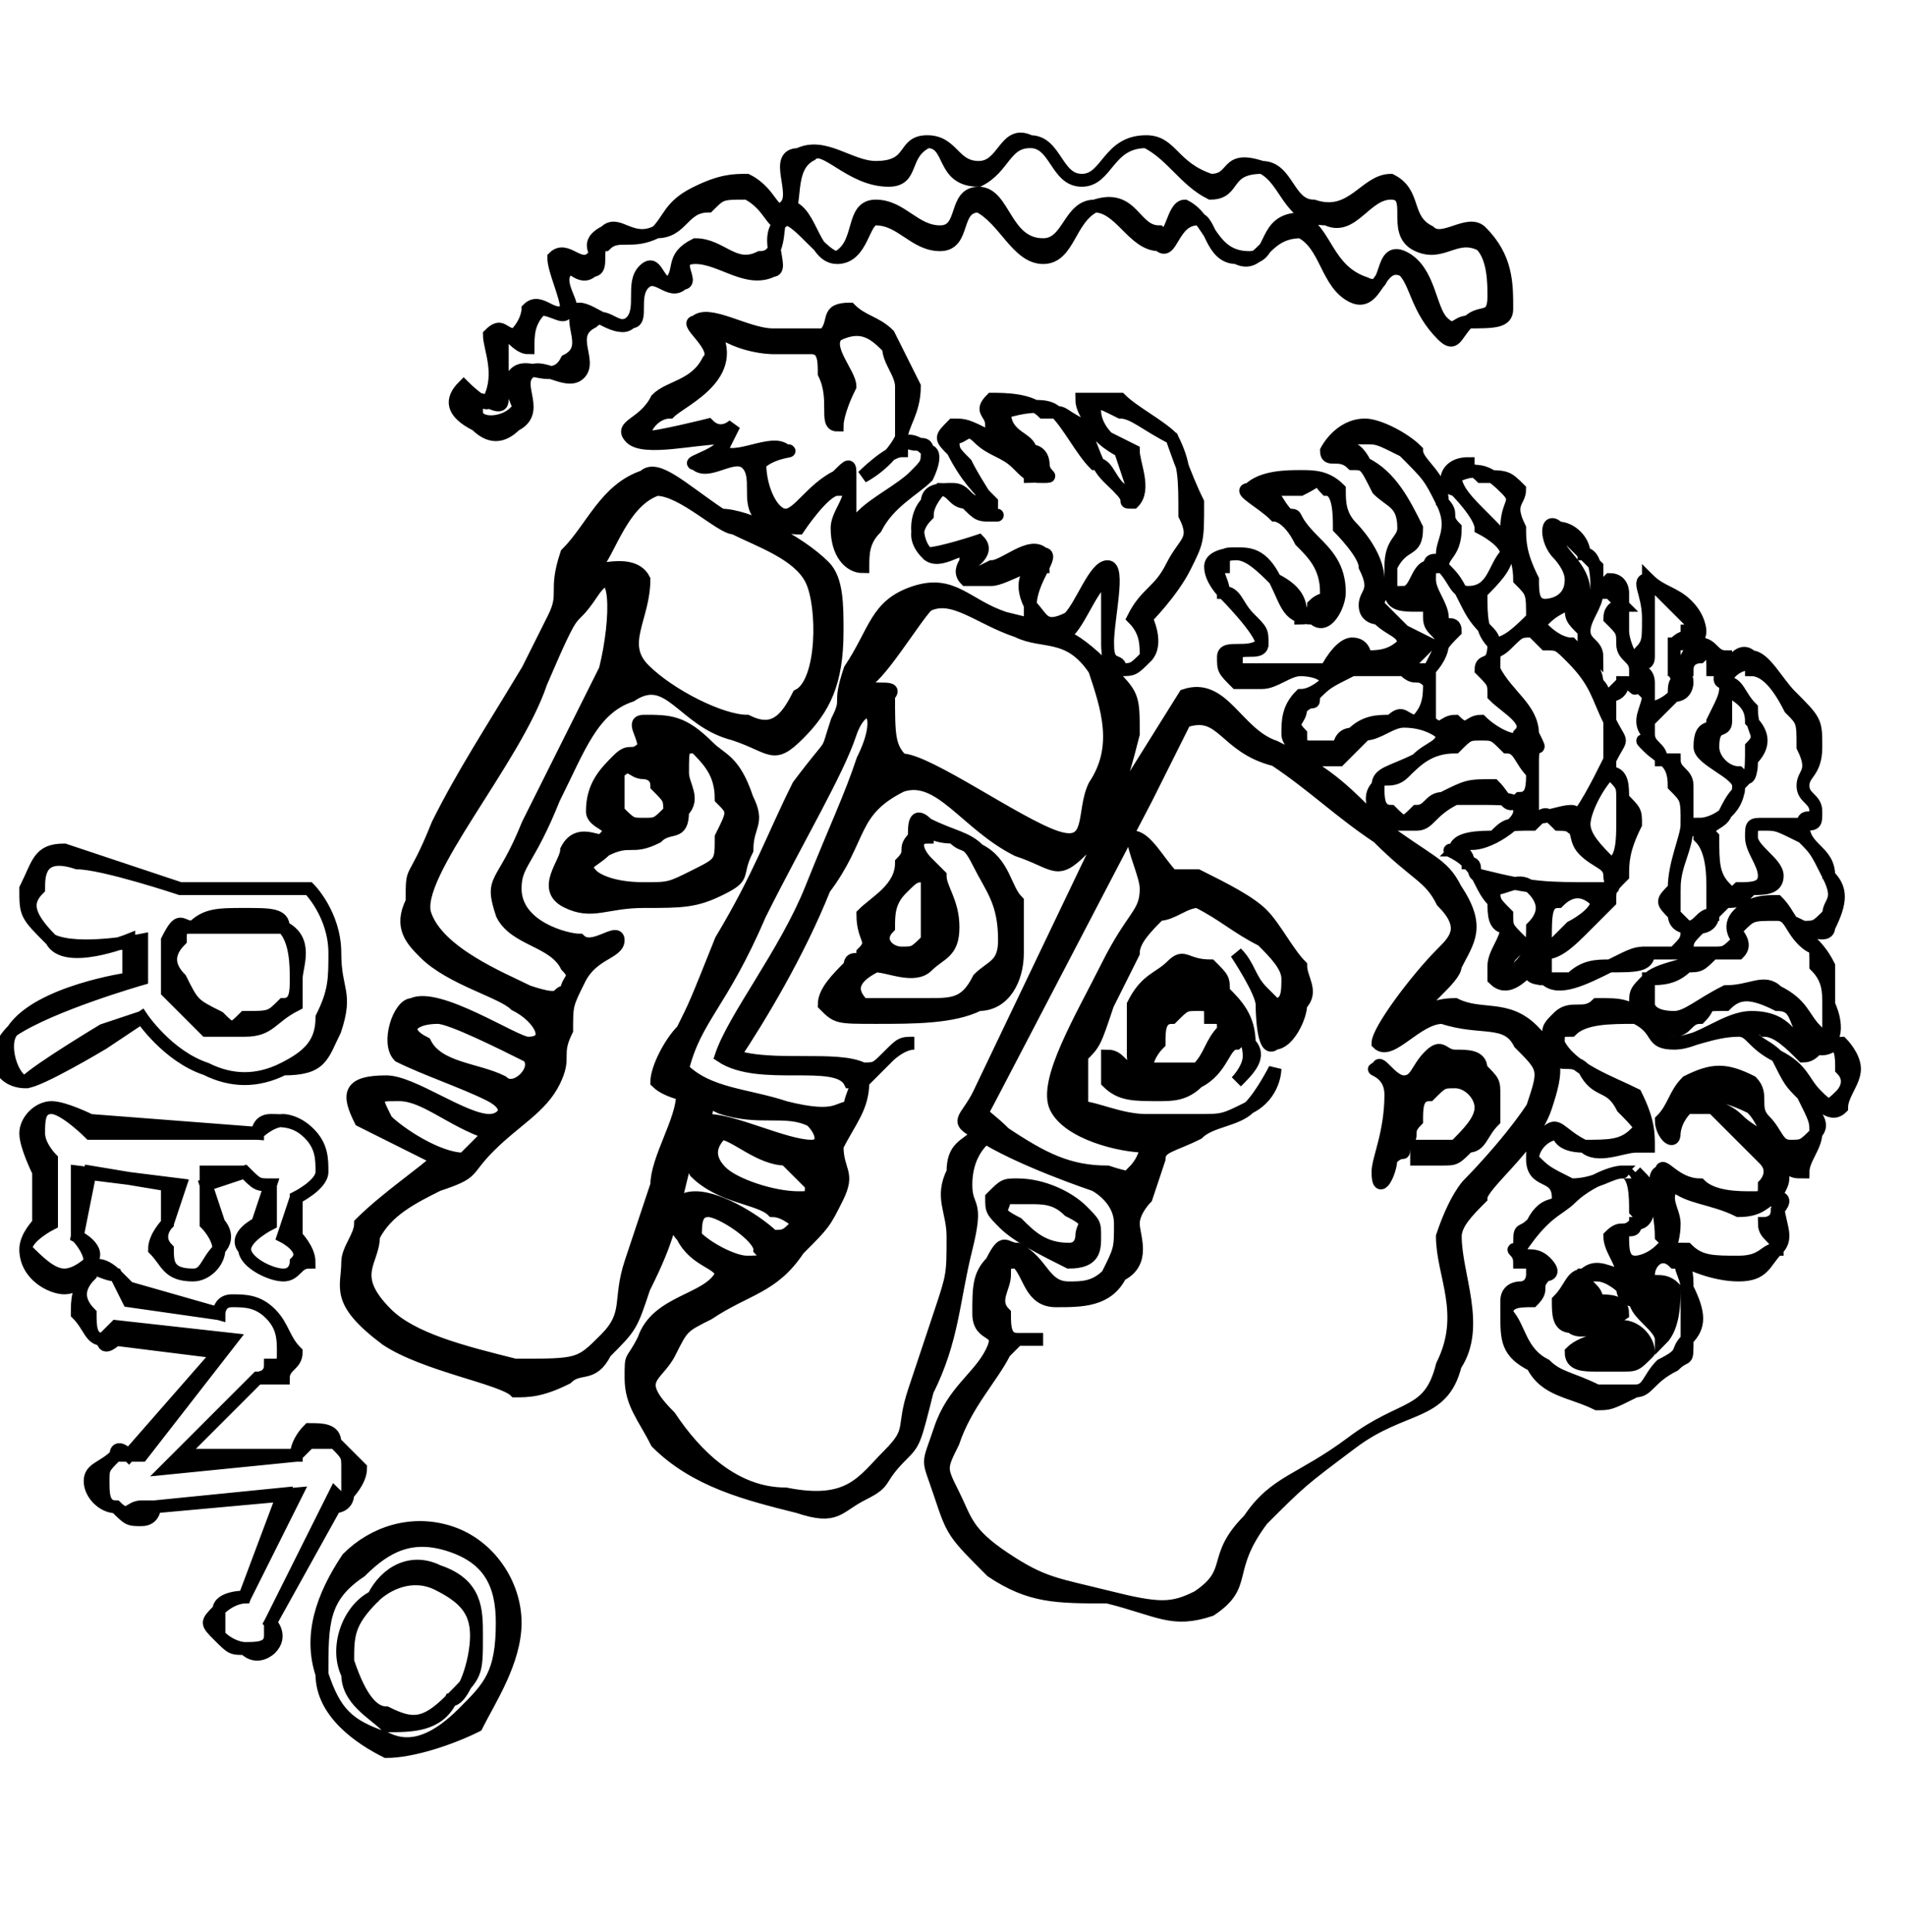 <?xml version="1.0" encoding="UTF-8" standalone="no"?>
<!-- Created with Inkscape (http://www.inkscape.org/) -->
<svg

xmlns:copyleft="http://bdpamoch.free.fr"
xmlns:ref="lt_8040_a"
   xmlns:svg="http://www.w3.org/2000/svg"
   xmlns="http://www.w3.org/2000/svg"
   version="1.0"
width="148"
height="150"
  id="svg_lt_8040_a">  <defs
  id="lt_8040_a" />  <path
     d="M 5,66 C 8,67 14,69 14,69 L 24,69 C 24,69 26,71 26,74 C 26,77 27,77 26,80 C 25,82 25,83 22,83 C 20,84 18,84 16,83 C 13,82 11,79 11,79 L 8,81 C 8,81 3,84 2,84 C 0,84 -1,82 1,80 C 3,77 10,76 10,76 L 10,73 C 10,73 5,75 4,73 C 2,71 2,71 2,69 C 3,67 3,66 5,66 z M 6,67 C 3,66 3,68 3,69 C 2,70 2,71 4,73 C 6,74 11,73 11,73 L 11,76 C 11,76 4,78 1,80 C -0,81 1,84 2,84 C 3,83 8,80 8,80 L 11,79 C 11,79 13,82 16,83 C 18,84 20,84 22,83 C 24,82 25,81 25,79 C 26,77 26,76 26,74 C 26,71 24,69 24,69 L 14,69 C 14,69 8,67 6,67 z M 13,73 C 13,74 13,75 13,77 C 14,78 15,79 16,80 C 18,80 18,80 19,80 C 21,80 21,79 23,78 C 23,78 23,78 23,76 C 23,75 24,73 22,72 C 22,71 21,71 19,71 C 17,71 16,71 15,72 C 14,72 14,71 13,73 z M 14,73 C 13,74 13,75 14,76 C 15,78 15,78 17,79 C 18,80 18,80 19,79 C 21,79 21,79 22,78 C 23,78 23,77 23,76 C 23,75 23,73 22,72 C 22,72 21,72 19,72 C 17,72 17,72 15,72 C 14,72 14,72 14,73 z M 9,99 C 8,98 7,98 7,99 C 6,100 6,101 6,102 C 7,103 7,104 8,104 C 8,105 9,104 9,104 L 17,105 L 10,113 C 10,113 9,112 9,113 C 8,114 7,114 7,115 C 7,116 8,117 9,117 C 10,118 10,118 11,118 C 12,118 12,117 12,117 L 22,116 L 19,124 C 19,124 17,124 17,125 C 16,126 16,126 17,127 C 18,128 18,128 19,128 C 20,129 21,128 21,128 C 22,127 21,126 21,126 L 26,117 C 26,117 27,117 27,116 C 27,116 28,115 28,114 C 27,113 27,113 26,112 C 26,111 25,111 24,111 C 23,112 23,113 23,113 L 14,113 L 20,107 C 20,107 21,107 22,107 C 22,106 23,106 23,105 C 22,104 22,103 21,102 C 20,101 19,101 18,101 C 17,101 17,102 17,102 L 10,100 C 10,100 9,99 9,99 z M 9,99 C 8,99 7,98 7,99 C 6,100 6,101 7,102 C 7,103 7,104 8,104 C 8,104 9,103 9,103 L 18,104 L 11,113 C 11,113 10,113 9,113 C 8,114 8,114 8,115 C 8,116 8,117 9,117 C 10,118 10,117 11,117 C 11,117 12,117 12,117 L 23,116 L 19,124 C 19,124 18,124 17,125 C 17,126 17,126 17,127 C 18,128 19,128 19,128 C 20,128 21,128 21,127 C 21,127 21,126 21,126 L 26,116 C 26,116 27,117 27,116 C 27,116 27,115 27,114 C 27,113 27,113 26,112 C 25,112 25,112 24,112 C 24,112 23,113 23,113 L 13,114 L 20,107 C 20,107 21,107 21,106 C 22,106 22,106 22,105 C 22,104 22,103 21,102 C 20,101 19,101 18,101 C 17,101 17,102 17,102 L 10,101 C 10,101 9,99 9,99 z M 35,119 C 32,118 29,119 27,121 C 25,124 24,127 25,130 C 25,133 28,135 30,136 C 32,136 35,135 37,134 C 38,132 40,129 40,126 C 40,123 38,120 35,119 z M 35,120 C 32,119 30,120 28,122 C 25,124 25,126 25,130 C 26,133 27,134 30,135 C 32,136 34,135 36,133 C 38,131 39,130 39,126 C 39,123 38,121 35,120 z M 34,122 C 32,121 30,122 29,124 C 27,125 26,128 27,130 C 27,132 29,133 30,134 C 32,134 34,134 35,132 C 36,132 37,129 37,127 C 37,125 37,123 34,122 z M 34,123 C 32,122 30,123 29,124 C 27,126 27,127 27,129 C 28,132 29,133 30,133 C 32,134 33,134 35,132 C 37,130 37,130 37,127 C 37,125 36,124 34,123 z M 23,93 L 23,96 C 23,96 24,97 24,98 C 23,98 23,99 22,99 C 21,99 19,98 19,97 C 18,96 20,95 20,95 L 21,92 C 20,92 20,92 19,91 L 16,92 L 17,95 C 17,95 18,96 17,97 C 17,98 16,99 15,99 C 13,99 13,98 12,97 C 12,96 13,95 13,95 L 13,92 L 7,91 L 6,96 C 6,96 8,97 7,98 C 7,99 6,100 5,100 C 4,100 2,99 2,97 C 2,96 3,95 3,95 L 3,91 C 3,91 2,89 2,88 C 2,87 3,86 4,86 C 5,86 7,87 7,87 L 20,88 C 20,88 20,87 21,87 C 22,87 23,87 24,88 C 25,89 25,90 25,91 C 25,92 23,93 23,93 z M 23,93 L 22,96 C 22,96 24,97 23,98 C 23,98 23,99 22,99 C 21,99 19,98 19,97 C 19,96 21,95 21,95 L 21,92 C 20,92 20,92 19,91 L 16,91 L 16,95 C 16,95 17,96 17,97 C 16,98 16,99 15,99 C 13,99 13,98 13,97 C 12,96 13,95 13,95 L 14,92 L 6,91 L 6,96 C 6,96 7,97 7,98 C 7,98 6,99 5,99 C 4,99 3,98 2,97 C 2,96 4,95 4,95 L 4,90 C 4,90 3,89 3,88 C 3,87 3,86 4,86 C 5,86 7,88 7,88 L 20,88 C 20,88 21,87 22,87 C 22,87 23,87 24,88 C 25,89 25,90 25,91 C 25,92 23,93 23,93 z M 107,83 C 106,83 108,83 108,85 C 108,88 107,90 107,91 C 107,93 108,91 108,90 C 109,89 109,90 109,89 C 110,88 109,88 110,87 C 110,86 110,85 111,85 C 112,84 112,84 113,84 C 114,84 115,85 115,86 C 115,87 114,88 113,89 C 113,89 112,89 111,89 C 110,89 110,89 110,89 C 110,89 110,90 110,90 C 111,90 111,90 112,90 C 113,90 113,90 114,89 C 115,89 115,88 116,87 C 116,86 116,86 116,85 C 116,84 116,84 115,83 C 115,82 114,82 113,82 C 112,82 112,81 111,82 C 110,83 110,84 109,84 C 108,84 107,82 107,83 z M 83,98 C 81,97 79,96 78,95 C 77,94 77,94 77,93 C 78,92 78,92 79,92 C 81,92 83,93 84,94 C 85,95 85,95 85,96 C 85,97 85,98 83,98 z M 83,97 C 81,97 80,96 79,95 C 77,94 78,94 78,93 C 78,93 78,93 80,93 C 81,93 82,93 83,94 C 85,95 84,95 84,96 C 84,96 84,97 83,97 z M 88,95 C 88,94 89,93 89,93 C 89,93 90,90 90,90 C 90,89 91,89 93,88 C 94,87 96,87 97,86 C 99,85 99,83 99,83 C 99,83 98,85 97,86 C 95,87 95,87 93,87 C 92,87 90,87 89,87 C 87,87 85,86 84,86 C 84,85 84,83 84,82 C 85,81 85,81 86,78 C 87,76 87,76 88,74 C 88,73 89,72 90,71 C 91,71 92,70 93,70 C 95,71 96,72 98,73 C 99,74 100,75 100,76 C 100,77 100,78 99,78 C 99,78 98,77 98,77 C 97,76 97,75 96,74 C 96,74 98,77 98,78 C 98,78 98,82 99,81 C 100,81 101,79 101,78 C 102,77 101,76 101,75 C 100,74 99,72 98,71 C 97,70 95,69 93,68 C 92,68 91,68 91,68 C 90,67 89,65 88,65 C 88,66 89,68 89,69 C 89,71 88,71 86,75 C 84,79 81,84 82,86 C 83,88 87,89 89,89 C 89,89 89,90 88,91 C 88,91 89,92 86,91 C 83,91 81,90 78,88 C 76,86 76,87 77,85 L 89,62 L 92,56 C 95,55 95,58 99,59 C 102,61 104,63 107,65 C 110,68 111,68 112,70 C 114,72 113,73 112,74 C 110,76 107,80 107,81 C 108,82 110,79 112,79 C 115,80 117,79 118,81 C 120,83 120,83 119,86 C 117,89 114,92 114,92 C 114,92 113,93 112,96 C 112,99 114,102 112,106 C 111,110 109,109 105,112 C 101,115 99,115 97,118 C 94,121 96,122 93,124 C 91,125 90,125 86,124 C 82,123 81,123 78,121 C 75,119 75,118 74,116 C 73,114 73,114 74,112 C 75,109 77,107 78,105 C 78,105 79,104 79,104 C 79,104 80,104 81,104 C 80,104 79,104 79,104 C 78,104 78,103 78,102 C 77,101 78,100 78,99 C 78,98 78,98 79,98 C 80,99 80,101 82,101 C 84,101 86,101 87,99 C 89,98 88,96 88,95 z M 73,116 C 72,113 72,114 73,111 C 74,108 76,107 77,105 C 78,103 76,104 76,102 C 76,100 76,99 77,98 C 78,96 78,97 79,97 C 81,98 81,100 83,100 C 84,100 85,100 86,99 C 87,97 87,97 87,95 C 87,93 85,92 85,92 C 85,92 79,90 76,88 C 74,87 75,87 76,85 L 87,62 L 92,54 C 95,53 96,57 99,58 C 103,60 104,61 107,64 C 111,67 112,67 113,69 C 115,72 114,73 113,75 C 113,76 110,78 110,79 C 110,80 110,78 113,78 C 115,79 117,78 119,80 C 121,82 121,83 120,86 C 119,89 115,92 115,93 C 114,94 113,95 113,96 C 113,99 115,103 113,106 C 112,110 109,109 105,112 C 101,115 101,115 98,118 C 95,122 97,123 94,125 C 91,126 90,125 86,124 C 82,124 80,124 77,122 C 74,119 74,119 73,116 z M 86,84 C 87,85 88,85 90,85 C 91,85 92,85 93,84 C 95,83 95,81 96,81 C 97,80 97,82 97,82 C 97,83 96,84 96,84 C 97,83 98,82 97,81 C 97,79 96,78 95,77 C 95,76 95,76 94,75 C 92,75 92,74 91,75 C 90,76 89,76 88,78 C 88,80 88,81 88,82 C 88,83 89,83 89,83 C 89,83 89,82 90,81 C 90,80 90,79 91,79 C 92,78 92,78 93,78 C 94,78 94,78 94,79 C 95,79 95,79 95,80 C 94,81 94,82 93,83 C 91,83 91,83 90,83 C 89,83 89,83 88,83 C 87,83 87,82 86,82 C 86,83 86,83 86,84 z M 40,108 C 39,107 33,106 30,104 C 26,101 27,100 27,98 C 27,97 28,96 28,95 C 30,93 33,91 34,90 C 34,90 30,88 28,87 C 27,85 27,84 30,84 C 32,84 36,87 38,87 C 39,87 40,86 38,85 C 36,84 33,83 31,82 C 30,81 31,78 32,78 C 34,77 40,81 41,81 C 43,81 42,79 40,78 C 39,77 35,76 33,74 C 32,73 31,72 32,70 C 32,67 32,69 34,64 C 36,60 38,57 41,52 C 43,48 42,50 43,48 C 44,46 43,46 44,43 C 46,41 47,38 50,37 C 51,36 53,38 56,40 C 58,40 62,42 64,44 C 65,45 65,47 65,49 C 65,53 64,55 62,57 C 60,59 60,58 57,57 C 53,56 52,52 49,54 C 46,55 45,58 43,62 C 41,67 40,67 40,69 C 40,72 44,73 45,73 C 46,74 48,72 48,73 C 48,74 46,74 45,76 C 44,78 44,78 44,80 C 43,82 44,82 43,84 C 42,86 40,87 38,89 C 36,91 37,91 34,92 C 32,93 30,94 29,96 C 29,98 27,99 30,102 C 32,104 36,105 40,106 C 45,106 45,106 47,104 C 49,102 48,101 49,98 C 50,95 50,95 51,92 C 51,90 53,87 53,85 L 55,85 C 55,87 54,88 53,91 C 52,95 52,96 50,100 C 49,103 49,103 47,105 C 46,107 45,106 44,107 C 42,108 41,108 40,108 z M 38,88 C 35,87 33,85 31,85 C 29,85 29,85 30,87 C 31,88 34,90 36,90 C 36,90 38,88 38,88 z M 41,82 C 39,81 35,79 34,79 C 32,79 31,80 33,81 C 34,83 37,83 39,84 C 40,85 42,83 41,82 z M 41,77 C 39,76 34,74 33,71 C 32,68 40,59 42,53 C 45,46 44,49 46,46 C 48,43 48,48 47,52 C 45,56 43,60 41,64 C 39,69 38,68 39,71 C 40,73 43,73 44,75 C 45,76 44,76 44,77 C 43,77 44,78 41,77 z M 46,44 C 45,45 49,43 50,45 C 50,48 48,50 50,52 C 52,54 56,56 58,56 C 60,57 61,56 62,54 C 64,53 64,47 63,45 C 62,43 59,42 57,41 C 56,41 53,38 51,38 C 48,39 47,44 46,44 z M 50,56 C 52,56 53,56 55,58 C 56,59 57,59 58,62 C 59,64 58,64 58,66 C 57,68 58,68 56,69 C 54,70 53,70 50,70 C 47,70 46,71 44,70 C 42,69 44,67 44,66 C 45,64 47,66 47,65 C 48,64 46,64 46,63 C 46,61 47,60 48,59 C 49,58 49,59 50,58 C 50,57 49,56 50,56 z M 53,60 C 53,61 54,62 53,63 C 53,65 52,64 51,65 C 49,66 49,65 47,66 C 46,67 45,67 46,68 C 46,68 47,69 50,69 C 52,69 52,69 54,68 C 56,67 56,67 56,65 C 57,63 57,63 56,62 C 56,60 55,59 54,58 C 53,58 53,58 53,60 z M 50,60 C 50,60 51,60 51,61 C 52,62 52,62 52,63 C 51,64 51,64 50,64 C 49,64 49,64 48,63 C 48,62 48,61 48,60 C 49,59 49,60 50,60 z M 62,117 C 58,116 54,115 51,112 C 50,110 49,109 49,107 C 49,105 49,106 50,104 C 51,101 55,101 56,99 C 56,98 54,98 53,96 C 52,95 52,93 54,93 C 56,93 59,95 60,96 C 61,96 61,96 62,95 C 62,95 61,94 60,94 C 59,93 56,93 54,91 C 53,89 54,88 55,87 C 57,87 61,89 63,89 C 64,89 64,88 63,87 C 61,86 59,87 56,86 C 54,85 52,85 51,84 C 51,83 52,81 53,80 C 54,78 54,78 56,73 C 59,68 60,65 62,61 C 65,57 64,59 65,56 C 66,54 65,55 66,52 C 68,49 68,47 71,46 C 74,45 75,47 78,48 C 82,49 83,49 86,52 C 88,54 88,54 88,57 C 87,61 86,64 84,66 C 82,68 82,67 79,66 C 75,64 73,60 70,61 C 66,63 67,65 64,69 C 62,74 59,79 57,82 C 60,83 65,82 67,83 C 68,83 68,83 69,82 C 70,81 70,81 71,81 C 70,81 69,82 69,82 C 68,83 68,83 67,84 C 67,86 66,87 65,89 C 65,91 66,91 65,93 C 64,95 64,95 62,97 C 60,100 58,100 55,102 C 53,103 53,103 52,105 C 51,107 49,107 52,110 C 54,113 57,116 61,116 C 66,117 67,115 69,113 C 71,111 70,111 71,108 C 72,105 72,105 73,102 C 74,99 74,99 74,96 C 74,94 73,93 74,91 C 74,89 75,89 76,88 L 77,88 C 77,88 75,89 75,92 C 75,94 76,93 75,97 C 74,101 74,104 72,108 C 71,112 71,112 70,113 C 68,115 69,115 67,116 C 65,117 65,118 62,117 z M 59,97 C 59,96 56,94 55,94 C 54,94 54,95 54,96 C 55,97 57,98 58,98 C 59,98 60,98 59,97 z M 61,90 C 59,90 57,88 56,88 C 55,89 55,90 56,91 C 57,92 60,93 62,93 C 63,93 63,93 63,92 C 63,92 62,91 61,90 z M 61,86 C 58,85 55,85 53,83 C 54,79 56,78 59,71 C 62,65 65,60 66,57 C 67,54 69,55 67,59 C 66,62 65,64 63,69 C 61,74 57,79 56,82 C 59,84 65,82 66,84 C 67,84 66,85 66,86 C 65,86 65,87 61,86 z M 72,47 C 71,48 68,53 67,53 C 67,54 70,53 69,54 C 69,57 69,58 70,59 C 72,59 79,64 82,65 C 85,66 84,63 85,61 C 87,58 86,55 85,52 C 83,49 81,50 79,49 C 76,48 74,46 72,47 z M 72,64 C 74,65 75,65 76,66 C 78,67 78,69 79,70 C 79,71 79,73 79,74 C 79,76 78,78 76,78 C 74,79 71,79 68,79 C 65,79 65,79 64,78 C 64,77 65,76 66,75 C 66,74 67,75 67,74 C 68,73 67,73 67,71 C 68,70 70,69 70,67 C 71,66 70,66 71,65 C 71,64 71,63 72,64 z M 73,68 C 73,69 74,70 74,72 C 74,74 73,74 72,75 C 71,76 69,75 68,75 C 66,76 66,77 67,78 C 67,78 71,78 72,78 C 74,78 75,78 76,76 C 77,75 78,75 78,73 C 78,70 77,69 76,67 C 75,65 75,66 74,65 C 72,65 72,64 72,65 C 71,65 71,66 72,67 C 72,67 72,67 73,68 z M 72,68 C 72,69 72,69 72,70 C 72,71 72,72 72,73 C 71,74 71,74 70,74 C 69,74 68,73 69,72 C 69,71 69,70 70,69 C 71,68 71,68 72,68 z M 60,26 C 58,26 55,24 54,25 C 53,25 56,27 55,28 C 54,30 52,30 51,31 C 50,33 48,33 49,34 C 50,35 54,34 56,34 C 57,35 53,36 54,36 C 55,37 57,35 58,36 C 59,37 58,39 59,40 C 60,41 62,41 62,41 C 62,41 64,38 65,38 C 65,37 65,37 66,38 C 66,39 65,40 65,41 C 65,43 66,44 67,44 C 67,43 67,42 68,41 C 69,39 71,38 72,37 C 72,37 73,35 72,35 C 72,34 71,35 70,34 C 70,33 71,32 71,30 C 70,28 70,28 69,26 C 68,25 67,25 66,24 C 64,24 65,25 64,26 C 62,26 62,26 60,26 z M 55,25 C 58,29 53,31 52,32 C 51,32 50,33 50,34 C 51,34 55,33 55,33 C 56,34 57,33 57,33 C 57,33 56,35 56,35 C 57,36 60,34 61,35 C 62,35 60,35 59,36 C 59,38 60,40 61,40 C 62,40 63,38 65,37 C 66,36 66,36 66,37 C 66,38 66,40 66,41 C 66,43 66,43 67,42 C 67,42 67,42 67,40 C 68,39 70,38 71,37 C 72,36 72,36 72,35 C 71,34 70,34 70,35 C 69,35 67,37 67,37 C 67,37 69,36 70,34 C 70,33 70,32 70,30 C 70,29 69,28 69,27 C 68,26 67,25 65,26 C 64,27 66,29 66,30 C 65,32 65,33 65,33 C 64,33 65,31 64,29 C 64,28 64,27 63,27 C 62,27 61,27 60,27 C 60,27 57,27 55,25 z M 86,37 C 85,36 85,35 84,33 C 82,32 83,32 81,32 C 80,31 78,31 77,31 C 76,32 77,32 77,33 C 78,34 79,34 80,35 C 81,36 81,37 80,37 C 80,36 79,35 77,34 C 75,33 75,33 74,33 C 73,34 73,34 74,35 C 75,37 76,38 77,39 C 77,40 77,40 76,39 C 75,39 75,38 74,38 C 73,38 72,38 72,39 C 71,40 71,42 72,43 C 73,44 75,42 75,43 C 76,43 74,44 75,45 C 75,45 75,45 77,45 C 78,45 81,43 81,44 C 80,44 79,45 80,47 C 80,47 80,47 80,48 C 81,49 81,49 83,49 C 84,48 85,45 86,45 C 86,46 86,47 86,49 C 86,51 86,52 87,52 C 88,52 88,52 89,51 C 90,50 89,48 89,48 C 89,48 91,46 92,44 C 93,42 93,42 93,39 C 92,37 91,34 91,34 C 90,33 88,32 87,31 C 85,31 85,31 84,31 C 84,32 85,33 85,33 C 85,34 87,35 87,35 C 87,35 88,38 88,38 C 88,39 87,38 86,37 z M 85,36 C 84,35 83,33 82,32 C 81,31 78,32 78,32 C 78,34 80,34 80,35 C 81,35 81,36 81,36 C 81,37 82,37 81,37 C 80,37 80,37 79,36 C 78,35 77,35 76,34 C 75,33 75,34 74,34 C 74,35 74,35 75,36 C 76,38 77,39 77,40 C 77,40 78,40 77,40 C 76,40 76,40 75,39 C 74,39 74,38 73,38 C 73,38 72,39 72,40 C 71,41 71,42 72,43 C 73,43 76,42 76,42 C 77,43 75,44 75,44 C 75,45 75,45 77,44 C 78,44 80,42 81,43 C 82,43 80,45 80,47 C 81,48 81,49 83,48 C 84,47 85,44 86,44 C 87,44 86,48 86,50 C 86,52 87,51 87,52 C 88,52 88,52 89,51 C 89,50 89,49 88,48 C 89,46 90,46 91,44 C 92,42 93,42 92,40 C 92,37 92,36 91,34 C 89,33 88,32 87,32 C 85,31 85,31 85,32 C 85,32 85,33 86,34 C 86,34 88,35 88,35 C 88,36 89,38 88,39 C 87,39 88,39 87,38 C 86,37 86,36 85,36 z M 98,50 C 98,49 95,46 95,46 C 95,46 94,45 94,44 C 94,43 96,43 96,43 C 97,43 98,43 99,45 C 101,46 101,47 101,48 C 102,48 102,47 102,47 C 103,46 104,47 103,46 C 103,44 102,43 101,42 C 100,40 99,40 99,40 C 98,39 96,38 97,38 C 98,37 100,37 101,37 C 102,37 103,37 104,38 C 104,39 104,40 105,41 C 105,41 107,43 107,45 C 108,46 107,46 107,47 C 108,48 108,48 109,49 C 109,49 111,50 111,50 C 111,50 110,51 109,52 C 108,52 106,52 106,52 C 107,52 110,52 111,52 C 111,52 112,51 112,50 C 112,49 111,49 111,48 C 111,46 111,45 111,45 C 110,44 110,47 110,47 C 109,47 108,47 108,46 C 108,45 108,45 108,44 C 108,42 109,42 109,41 C 109,39 108,39 107,38 C 106,36 106,36 105,36 C 104,35 103,36 103,35 C 103,35 104,33 106,33 C 107,33 109,34 110,35 C 110,36 112,37 112,39 C 113,40 112,40 113,41 C 113,43 112,43 112,44 C 113,45 113,46 114,46 C 116,46 116,44 117,43 C 117,42 115,41 115,41 C 115,40 113,38 113,38 C 112,38 112,36 114,36 C 114,37 114,36 115,37 C 117,37 117,37 118,38 C 118,39 117,39 118,41 C 118,42 118,43 119,45 C 119,46 119,47 120,47 C 120,47 122,47 122,45 C 122,44 121,43 121,43 C 120,42 120,40 121,41 C 122,41 123,42 123,43 C 124,43 124,45 124,46 C 124,46 123,47 123,47 C 123,48 123,49 123,48 C 123,48 124,47 124,46 C 125,45 125,45 125,45 C 126,45 126,46 126,46 C 126,47 126,48 126,49 C 126,50 127,52 127,51 C 128,50 128,50 128,48 C 128,46 127,45 128,45 C 128,45 128,45 128,45 C 129,46 130,46 131,47 C 132,48 132,49 132,49 C 132,50 131,50 130,50 C 130,51 130,52 130,52 C 131,52 131,50 132,50 C 133,50 133,51 134,51 C 134,52 133,53 134,53 C 134,52 135,50 136,51 C 137,51 138,53 139,54 C 141,56 141,56 141,58 C 141,60 140,60 140,61 C 140,62 141,62 141,63 C 141,64 140,63 140,64 C 140,66 142,66 142,68 C 143,69 143,70 142,72 C 142,73 140,72 140,72 C 140,73 141,73 142,75 C 142,76 142,77 142,78 C 142,78 143,80 142,81 C 142,81 142,81 141,81 C 139,80 140,78 138,78 C 136,77 135,77 134,78 C 132,78 133,78 132,79 C 131,79 131,80 130,80 C 129,80 128,79 127,78 C 127,77 127,77 128,76 C 129,75 132,75 132,74 C 132,74 129,74 128,74 C 128,75 127,75 125,75 C 123,76 121,77 120,76 C 118,76 119,75 120,74 C 121,73 122,72 122,72 C 122,72 124,71 124,70 C 123,69 122,69 121,70 C 120,70 120,71 120,73 C 120,74 120,74 119,75 C 118,76 117,77 116,76 C 116,76 116,75 116,75 C 116,74 117,73 117,72 C 116,72 116,71 116,70 C 115,69 115,68 114,67 C 113,66 112,66 113,66 C 113,65 115,65 116,65 C 116,65 118,64 118,63 C 118,62 117,62 115,62 C 114,62 114,62 113,62 C 111,63 111,64 110,64 C 110,64 108,64 107,64 C 107,63 106,62 107,61 C 107,60 108,60 110,59 C 111,58 112,58 112,57 C 112,57 111,56 109,56 C 108,56 107,57 106,57 C 105,58 105,58 104,59 C 103,59 103,59 102,59 C 102,59 100,58 100,57 C 100,56 100,55 101,54 C 102,54 103,53 103,53 C 103,52 101,52 101,52 C 100,52 99,53 98,53 C 98,53 97,53 96,53 C 95,52 95,52 95,51 C 95,50 97,51 98,50 z M 95,44 C 94,44 95,45 95,46 C 96,46 96,47 97,48 C 98,49 98,49 98,50 C 98,51 96,50 96,51 C 95,51 95,52 96,52 C 97,52 98,52 100,52 C 102,52 102,52 103,52 C 103,52 104,50 105,50 C 106,50 106,51 106,51 C 107,51 108,51 109,50 C 109,50 110,50 109,50 C 109,49 108,49 107,48 C 107,48 106,48 106,47 C 106,46 107,46 106,44 C 106,43 104,41 104,41 C 104,40 104,38 103,38 C 102,37 103,37 101,38 C 100,38 97,38 98,38 C 99,38 99,39 100,40 C 101,40 100,40 102,42 C 103,43 104,44 104,46 C 104,47 103,49 102,48 C 100,48 100,47 99,45 C 98,44 97,43 96,43 C 95,43 95,43 95,44 z M 111,52 C 111,54 111,55 111,56 C 112,57 112,56 113,56 C 114,57 114,56 115,56 C 116,57 118,58 118,57 C 119,56 117,55 116,54 C 116,53 116,53 115,52 C 115,51 116,52 116,50 C 116,49 115,49 114,47 C 113,45 113,45 112,44 C 111,44 111,44 111,45 C 111,46 112,47 112,48 C 112,49 113,48 113,49 C 112,50 112,50 111,52 z M 110,56 C 111,55 111,54 111,53 C 110,52 110,53 109,52 C 108,52 108,52 107,52 C 106,52 106,52 105,52 C 103,53 103,53 102,54 C 102,55 102,54 101,55 C 101,56 100,56 101,57 C 101,58 101,58 102,58 C 103,58 103,58 104,58 C 104,58 104,57 105,57 C 106,56 107,56 108,56 C 109,55 109,56 110,56 z M 111,44 C 111,43 112,44 112,43 C 112,42 113,41 112,39 C 111,37 111,37 109,35 C 107,34 107,34 106,34 C 104,34 103,34 104,35 C 104,35 105,34 106,36 C 108,37 109,39 110,41 C 110,43 109,42 108,44 C 108,45 108,45 108,46 C 109,46 109,47 109,46 C 110,46 110,44 111,44 z M 117,38 C 116,37 115,36 113,37 C 113,37 113,37 113,37 C 113,38 114,39 115,40 C 117,42 117,42 117,43 C 117,44 116,45 115,46 C 115,48 115,49 116,50 C 117,50 118,49 119,48 C 119,46 119,46 118,45 C 118,43 117,42 117,41 C 117,39 118,39 117,38 z M 119,60 C 119,61 119,62 118,62 C 117,63 117,62 116,61 C 114,61 114,61 112,62 C 111,62 111,63 110,63 C 109,64 109,64 108,63 C 107,63 107,62 107,61 C 107,60 108,61 109,60 C 110,59 111,58 113,58 C 114,57 114,57 115,57 C 116,57 116,57 117,58 C 118,58 118,59 119,60 z M 124,69 C 120,69 119,69 115,68 C 114,68 115,67 114,67 C 114,66 113,66 113,66 C 114,65 114,66 116,65 C 117,64 117,64 119,64 C 120,63 120,63 121,64 C 123,64 122,65 123,66 C 124,67 125,67 125,68 C 125,69 126,69 124,69 z M 117,50 C 116,51 116,50 116,52 C 117,54 119,55 119,57 C 120,59 119,57 119,59 C 119,60 119,61 119,63 C 119,64 121,63 122,63 C 123,63 122,65 122,64 C 123,63 124,61 125,59 C 126,57 126,58 125,56 C 124,54 124,53 122,51 C 121,50 121,50 120,50 C 119,49 119,49 119,49 C 118,49 118,49 117,50 z M 116,69 C 117,69 118,68 119,69 C 120,70 120,71 119,72 C 119,73 119,74 118,75 C 118,76 117,76 117,76 C 117,76 117,75 117,75 C 117,74 118,74 118,73 C 117,72 117,72 117,71 C 116,70 116,70 116,69 C 115,69 115,69 116,69 z M 121,41 C 120,41 121,41 121,42 C 121,43 123,44 123,46 C 122,47 121,47 120,48 C 119,49 119,48 120,49 C 120,49 121,50 122,50 C 123,51 123,51 123,50 C 123,50 123,49 123,49 C 122,48 122,48 122,47 C 122,46 123,47 124,46 C 124,45 124,45 124,44 C 123,43 124,44 123,43 C 122,42 121,41 121,41 z M 120,74 C 121,74 122,73 123,72 C 124,71 124,71 125,70 C 125,69 125,69 126,68 C 126,67 126,66 127,64 C 127,63 127,63 126,62 C 126,61 126,61 125,60 C 125,59 125,59 125,58 C 125,57 125,57 125,56 C 125,55 125,55 125,54 C 125,54 126,54 126,53 C 127,53 127,53 128,54 C 128,55 127,56 128,57 C 128,58 127,57 128,58 C 129,59 130,59 130,61 C 131,62 131,62 131,64 C 131,66 130,67 130,69 C 129,70 129,70 130,71 C 130,72 131,72 131,72 C 131,73 131,73 130,74 C 129,74 129,74 128,74 C 127,74 127,74 125,75 C 124,75 123,75 122,76 C 121,76 121,76 120,76 C 120,76 120,75 120,75 C 120,75 120,75 120,74 z M 125,60 C 124,61 123,63 123,64 C 123,65 124,66 125,67 C 126,67 126,65 126,64 C 126,63 126,63 126,62 C 126,61 126,60 125,60 z M 125,46 C 125,46 125,46 124,46 C 124,47 123,48 123,49 C 123,50 124,50 124,51 C 124,51 123,50 123,51 C 123,51 124,52 124,53 C 125,54 124,54 125,54 C 125,54 126,53 126,53 C 127,53 127,54 127,53 C 127,53 127,52 127,52 C 127,51 126,51 126,50 C 126,49 126,49 125,48 C 125,47 126,47 126,47 C 125,46 125,46 125,46 z M 128,46 C 128,46 128,46 128,47 C 128,48 128,50 128,51 C 128,52 127,51 127,52 C 127,52 128,52 128,53 C 128,54 128,55 128,55 C 128,55 129,55 130,54 C 130,53 130,53 131,52 C 131,52 130,53 130,52 C 130,51 130,51 130,50 C 131,49 131,50 131,49 C 132,49 132,49 131,48 C 130,47 129,46 128,45 C 128,45 128,46 128,46 z M 130,59 C 130,60 131,60 131,61 C 131,62 131,63 131,64 C 132,65 132,64 132,64 C 133,64 135,63 135,61 C 135,60 132,59 132,58 C 132,56 133,57 133,56 C 134,54 134,54 134,53 C 134,52 134,52 133,52 C 133,51 133,50 132,51 C 132,51 131,51 131,52 C 130,52 131,52 131,53 C 131,53 131,54 130,54 C 129,55 129,55 128,56 C 128,56 128,56 128,57 C 128,58 129,58 129,59 C 129,59 129,59 130,59 z M 128,78 C 128,78 128,79 130,79 C 131,79 132,78 134,77 C 136,77 137,76 138,77 C 140,78 140,79 141,80 C 141,81 142,81 142,80 C 142,80 142,79 142,78 C 142,77 142,76 141,75 C 141,73 141,74 140,73 C 139,72 139,71 138,71 C 136,71 136,71 135,72 C 134,72 136,73 135,74 C 135,74 134,74 133,74 C 132,75 132,75 131,75 C 130,76 129,76 128,76 C 128,77 128,77 128,78 z M 136,52 C 136,51 134,52 134,53 C 134,54 136,54 136,56 C 137,57 137,58 136,59 C 136,60 136,60 135,61 C 135,62 135,61 134,63 C 134,64 132,64 133,65 C 133,67 133,68 134,69 C 134,70 135,69 135,69 C 136,69 137,69 137,68 C 137,67 136,66 136,65 C 136,64 136,64 137,64 C 138,64 139,64 140,64 C 141,64 141,64 141,63 C 141,62 140,62 140,61 C 140,60 141,60 140,58 C 140,56 140,56 139,55 C 138,53 137,52 136,52 z M 137,64 C 136,64 136,64 136,65 C 136,66 138,67 138,68 C 138,69 137,69 136,69 C 135,70 135,70 134,70 C 133,71 134,70 133,71 C 133,72 132,72 132,72 C 131,73 131,73 131,74 C 132,74 132,74 133,74 C 134,74 134,74 135,73 C 135,73 134,72 135,71 C 136,70 137,70 138,70 C 139,71 139,72 140,72 C 141,72 141,72 142,71 C 142,70 143,70 142,68 C 141,66 141,66 140,65 C 138,64 138,64 137,64 z M 134,53 C 135,53 135,54 136,55 C 136,57 137,57 136,58 C 136,60 136,61 135,60 C 134,60 133,59 133,58 C 133,56 134,57 134,56 C 134,54 134,53 134,53 z M 131,64 C 132,65 132,64 132,65 C 133,66 133,68 133,69 C 133,70 133,70 133,71 C 132,71 132,72 131,72 C 131,72 131,72 130,71 C 130,70 130,70 130,69 C 130,67 131,65 131,64 z M 124,78 C 123,79 122,78 121,79 C 120,80 120,80 121,82 C 121,83 122,82 123,83 C 124,85 125,84 126,86 C 127,87 128,88 127,88 C 126,89 125,89 123,89 C 121,88 121,87 120,88 C 119,88 119,89 119,90 C 119,92 121,91 121,93 C 121,94 120,93 119,95 C 118,96 118,95 118,97 C 117,97 118,97 118,98 C 118,98 118,98 119,98 C 119,99 119,99 119,99 C 119,99 119,100 118,100 C 118,100 117,100 117,101 C 117,101 117,101 117,102 C 117,104 117,105 119,106 C 120,108 122,108 124,109 C 125,109 125,109 127,108 C 128,108 128,107 130,106 C 131,105 131,106 131,104 C 132,103 132,102 131,100 C 131,99 130,98 131,98 C 131,98 133,99 135,99 C 137,99 137,98 138,97 C 139,96 138,95 138,93 C 138,92 139,92 138,90 C 137,88 136,88 135,87 C 134,86 133,86 133,86 C 132,86 132,86 132,86 C 131,85 131,85 132,85 C 133,85 134,85 136,86 C 137,87 137,88 138,89 C 139,91 139,91 140,91 C 140,90 141,89 141,88 C 142,87 140,86 141,86 C 141,85 142,87 143,86 C 143,85 144,84 144,83 C 144,82 143,81 143,81 C 142,81 142,82 140,81 C 139,81 139,79 136,79 C 134,79 132,81 130,81 C 128,81 129,79 128,79 C 126,78 126,78 124,78 z M 122,80 C 121,80 121,80 121,81 C 122,83 125,84 127,85 C 128,87 128,88 128,89 C 128,89 128,89 127,89 C 126,89 124,90 123,89 C 121,89 121,88 121,88 C 120,88 119,89 119,90 C 120,91 120,91 122,92 C 124,92 125,91 126,91 C 128,91 127,91 127,91 C 128,92 128,92 128,93 C 128,94 128,95 127,95 C 127,96 126,95 126,96 C 126,97 126,98 127,98 C 127,98 128,98 129,97 C 130,96 130,97 129,96 C 129,94 128,91 129,91 C 129,90 130,92 132,92 C 133,93 135,93 136,93 C 137,93 137,93 137,92 C 137,92 138,91 137,90 C 136,89 136,89 135,88 C 134,87 134,87 133,86 C 132,86 132,86 131,86 C 130,87 130,88 130,88 C 130,89 129,88 129,87 C 130,86 130,85 131,84 C 133,83 134,83 136,84 C 137,85 136,86 137,87 C 138,88 138,89 139,89 C 140,89 140,89 141,88 C 141,87 141,87 140,85 C 139,84 139,84 138,82 C 136,81 136,80 135,80 C 133,80 131,81 130,81 C 128,81 129,80 127,79 C 125,79 123,79 122,80 z M 142,81 C 143,81 143,82 143,83 C 144,84 143,85 143,85 C 142,86 142,86 141,85 C 140,84 140,83 138,82 C 137,81 136,81 136,80 C 135,79 136,79 137,80 C 138,80 139,81 140,82 C 141,82 141,81 142,81 z M 130,92 C 131,93 133,93 135,94 C 137,94 137,93 138,93 C 139,93 138,94 138,94 C 138,95 137,95 137,95 C 137,96 138,96 138,97 C 137,97 137,98 135,98 C 133,98 132,98 131,97 C 129,97 130,97 130,95 C 130,94 129,93 130,92 z M 128,99 C 128,98 129,97 130,98 C 131,98 131,99 131,100 C 131,102 131,102 131,104 C 130,105 131,105 129,106 C 128,107 128,108 127,108 C 125,108 125,108 124,108 C 122,107 121,107 120,106 C 118,105 118,103 117,102 C 117,101 118,101 119,101 C 120,100 119,100 120,99 C 120,99 121,99 120,98 C 119,97 118,98 118,97 C 120,94 121,94 122,93 C 123,92 125,91 126,91 C 127,91 127,93 127,94 C 128,95 127,95 127,95 C 126,96 126,95 125,96 C 125,97 126,98 126,99 C 125,99 124,98 123,99 C 122,99 122,100 121,101 C 121,102 121,103 122,103 C 123,104 126,102 126,102 C 126,101 125,101 124,101 C 124,100 123,100 123,99 C 124,99 124,99 124,99 C 125,99 126,100 126,100 C 126,101 127,101 127,101 C 127,102 129,103 129,104 C 130,103 130,101 130,100 C 129,99 128,100 128,99 z M 122,105 C 122,106 123,106 124,106 C 125,106 125,106 126,106 C 127,106 127,106 128,105 C 129,105 129,105 128,105 C 128,104 127,103 126,103 C 125,104 123,104 122,105 z M 36,30 C 36,30 38,32 38,31 C 39,29 38,27 38,26 C 39,25 39,26 40,26 C 41,25 41,24 41,24 C 42,23 43,25 44,24 C 44,23 43,21 43,20 C 44,19 45,21 46,20 C 47,20 45,19 47,18 C 48,17 49,19 51,18 C 52,17 52,16 54,15 C 56,14 57,14 58,14 C 60,15 60,17 61,16 C 62,15 60,12 62,12 C 64,11 66,13 68,13 C 71,13 70,11 72,11 C 74,11 74,13 76,13 C 78,13 78,10 80,11 C 82,11 82,14 84,14 C 86,14 86,11 89,11 C 91,11 91,13 94,14 C 96,14 95,12 98,13 C 100,13 100,16 102,16 C 105,17 106,14 108,14 C 110,15 109,17 111,18 C 112,19 114,17 115,18 C 117,20 117,22 117,24 C 117,25 116,25 114,25 C 113,26 113,27 112,26 C 110,24 110,22 109,21 C 107,20 107,24 105,23 C 103,22 103,19 101,18 C 98,18 98,21 96,20 C 94,20 94,17 93,17 C 91,17 91,20 90,19 C 88,19 87,16 85,16 C 83,17 83,20 81,20 C 79,20 78,17 76,16 C 74,16 75,19 73,19 C 71,19 70,17 68,17 C 67,17 67,20 65,20 C 64,20 62,17 61,17 C 59,18 61,21 60,21 C 58,22 56,20 54,20 C 52,20 54,22 53,22 C 52,23 51,21 50,22 C 49,23 50,25 49,25 C 48,26 47,24 46,25 C 44,26 46,28 45,29 C 44,30 42,28 41,29 C 40,30 42,32 40,33 C 39,34 38,34 37,33 C 35,32 35,31 36,30 z M 37,31 C 38,31 39,32 39,31 C 39,30 39,27 39,26 C 39,25 40,27 41,27 C 41,26 41,25 42,24 C 43,24 44,25 44,24 C 45,24 43,22 44,21 C 44,20 45,22 46,21 C 47,21 46,19 47,19 C 48,18 49,19 51,18 C 53,18 53,16 55,16 C 56,15 56,15 58,15 C 60,16 60,18 61,17 C 62,16 61,13 63,12 C 64,11 66,14 69,14 C 71,14 70,12 72,11 C 74,11 73,14 76,14 C 78,13 78,11 80,11 C 82,11 82,14 84,14 C 86,14 86,11 89,11 C 91,12 92,14 94,15 C 96,15 95,13 98,13 C 100,14 100,17 103,17 C 105,18 106,15 108,15 C 110,15 108,18 110,19 C 112,20 113,18 115,19 C 116,20 116,22 116,23 C 116,25 115,24 114,25 C 113,25 113,26 112,25 C 111,24 111,21 109,20 C 107,19 108,23 106,22 C 103,21 103,18 101,17 C 98,17 99,20 97,20 C 94,20 94,17 92,16 C 91,16 91,19 90,18 C 88,18 88,15 85,16 C 83,16 83,19 81,19 C 78,19 78,15 76,15 C 74,15 75,18 73,18 C 71,18 70,16 68,16 C 66,16 67,19 65,20 C 63,20 63,16 61,16 C 60,17 61,20 59,20 C 57,21 56,19 54,19 C 52,20 53,21 52,22 C 51,22 51,20 50,21 C 49,22 50,24 49,25 C 48,26 46,24 45,24 C 44,25 46,27 44,28 C 43,30 41,28 40,29 C 39,30 41,32 40,32 C 39,33 37,33 37,32 C 36,32 37,32 37,31 z "
     style="fill:#000000;fill-rule:evenodd;stroke:#000000;stroke-width:1px;stroke-linecap:butt;stroke-linejoin:miter;stroke-opacity:1"
  id="lt_8040_a" /></svg>

